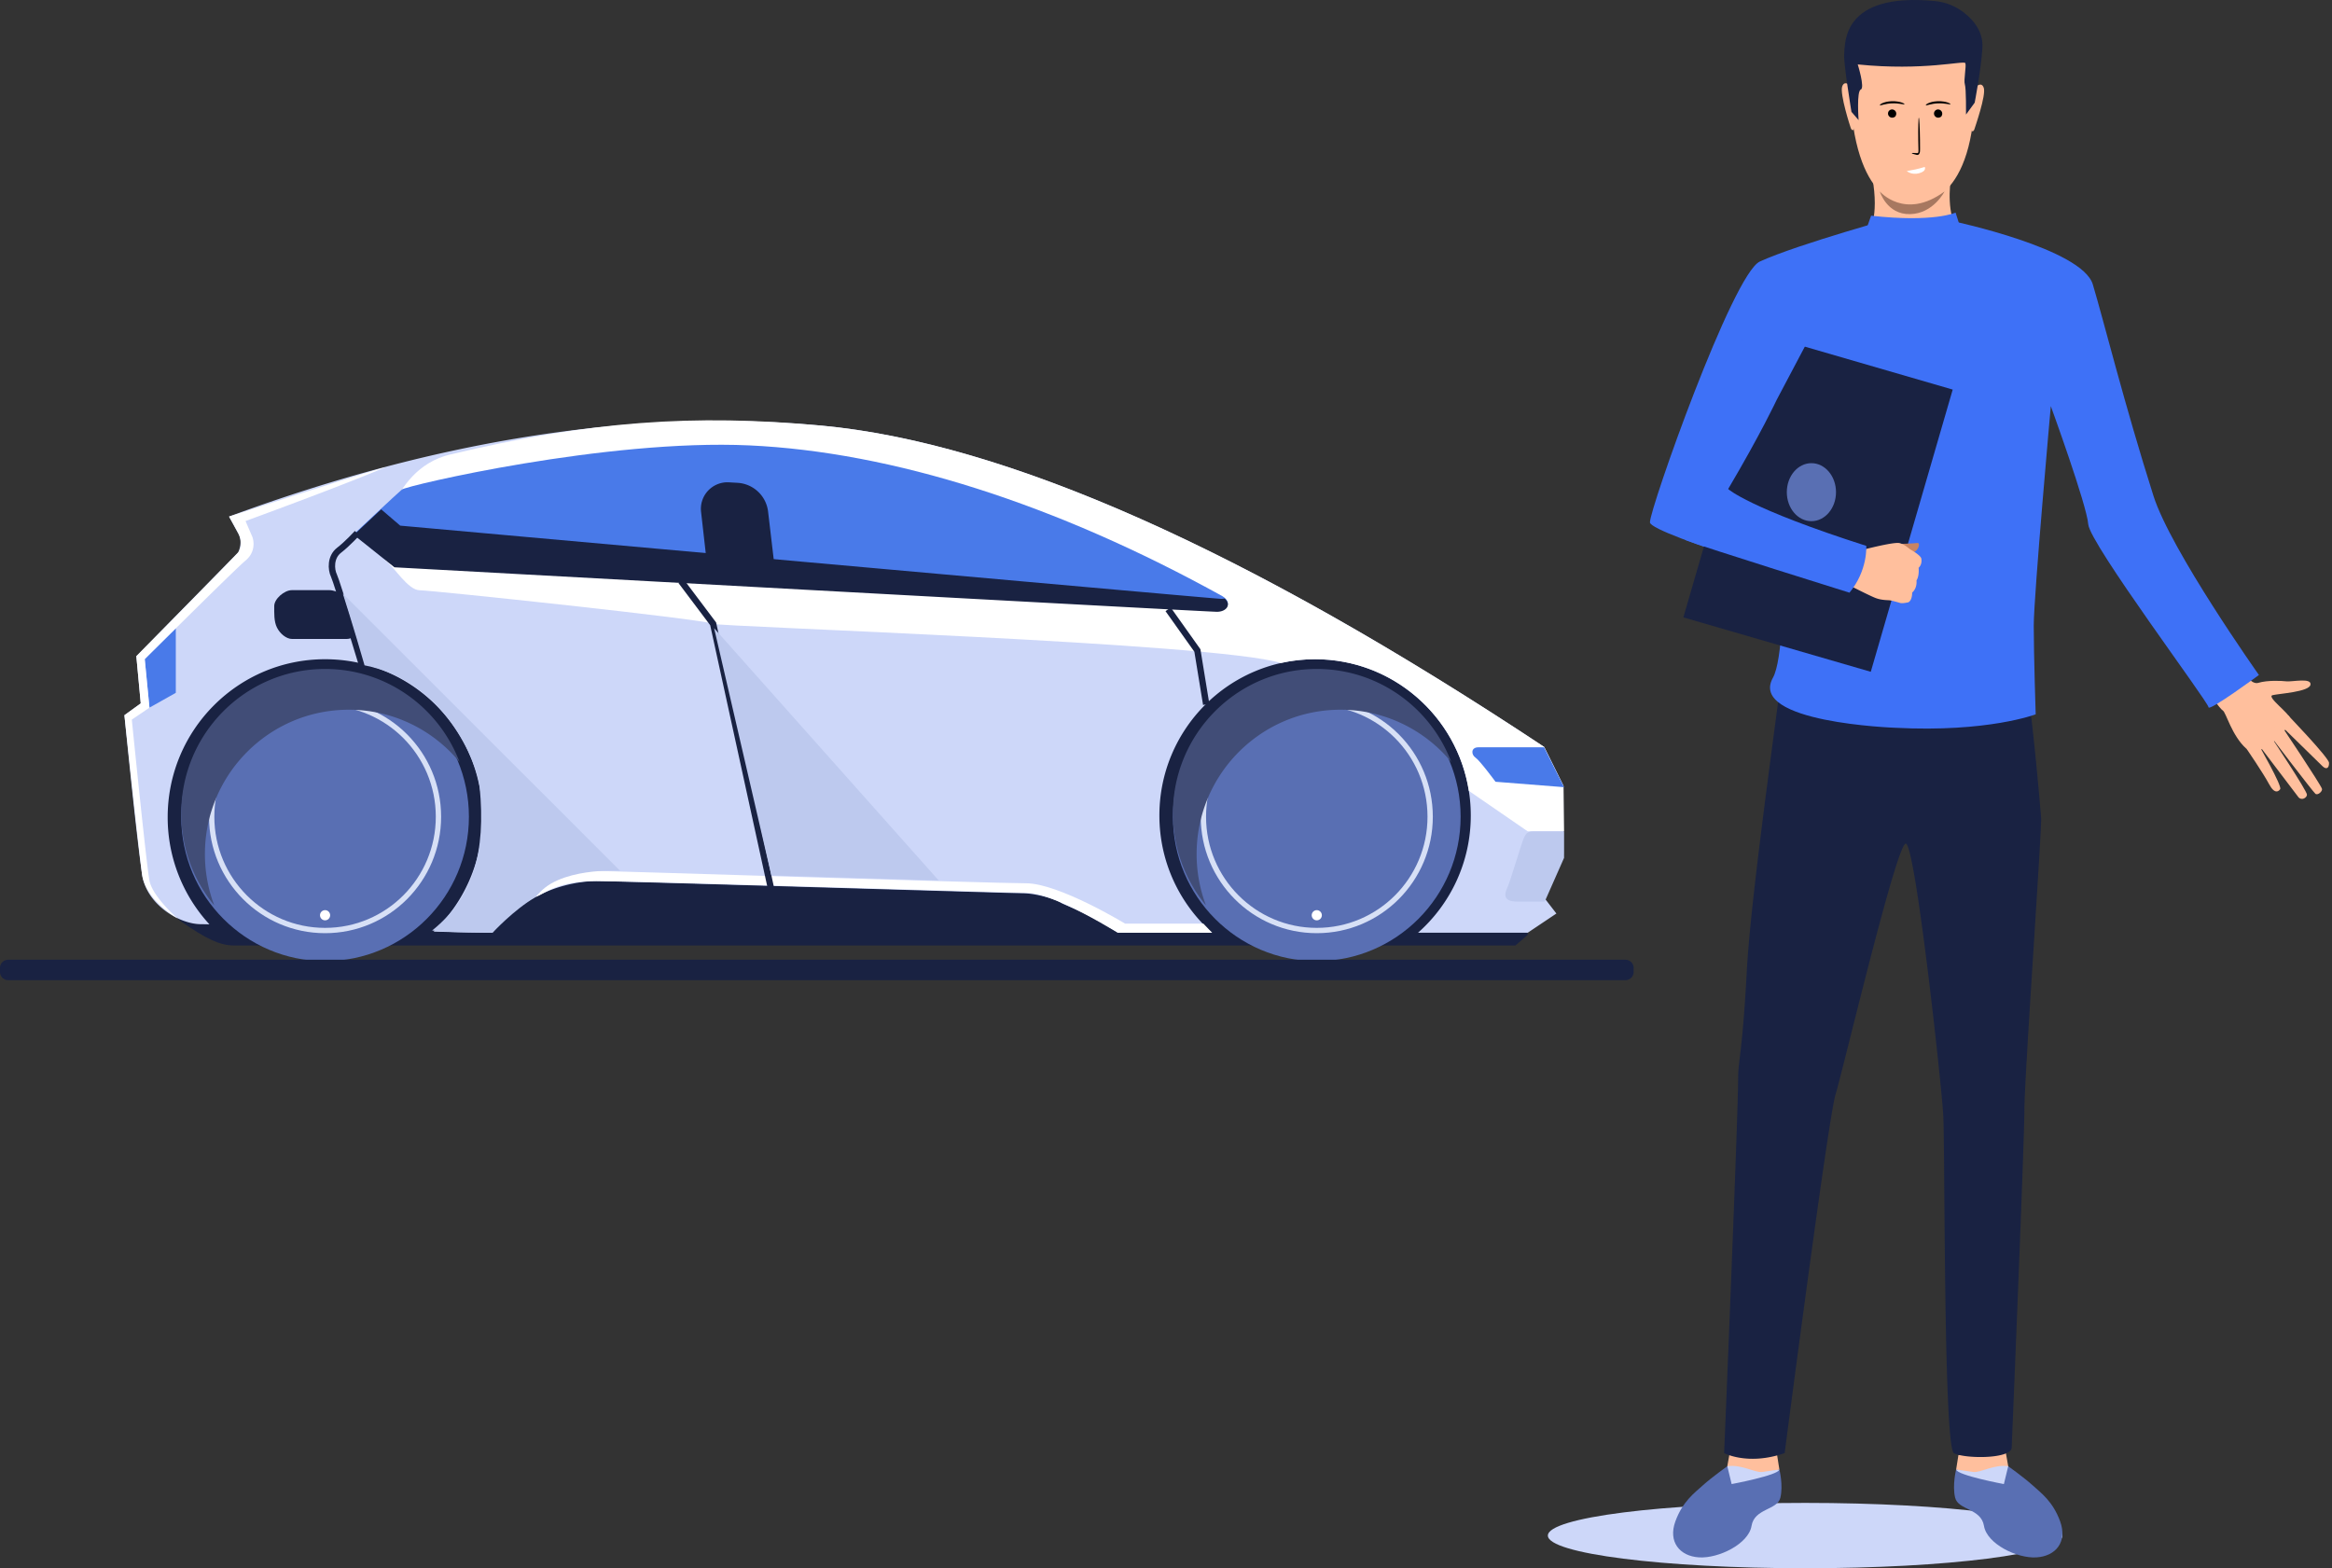 <svg xmlns="http://www.w3.org/2000/svg" width="571" height="384" viewBox="0 0 571 384"><rect x="0" y="0" width="571" height="384" fill="#333333" stroke="none"/><g><g><g ><path fill="#cdd7f9" d="M442 384c34.794 0 63-3.582 63-8s-28.206-8-63-8-63 3.582-63 8 28.206 8 63 8z"/></g><g ><g><path fill="#ffbf9d" d="M548.168 162.34s2.437 5.56 4.771 4.863c2.335-.697 5.801-.492 6.888-.372 1.454.16 6.185-.95 5.906.817-.278 1.769-7.725 2.186-9.282 2.572-1.558.386 4.04 4.344 4.43 5.866.39 1.522-7.424 10.343-10.917 7.186-3.492-3.159-4.937-8.838-5.673-9.271-.734-.434-3.941-4.96-3.941-4.96z"/></g><g><path fill="#ffbf9d" d="M560.25 175.16s9.99 10.377 10.023 11.63c.035 1.252-.61 1.764-1.588.833-.978-.931-9.967-9.745-9.967-9.745s9.571 14.281 9.834 15.292c.154.591-1.037 1.65-1.611 1.2-.574-.45-10.933-14.048-10.933-14.048s8.911 13.352 8.865 14.27c-.04.805-1.376 1.525-2.111.582-.734-.943-9.759-12.854-9.759-12.854s5.828 10.136 5.31 10.912c-.316.476-1.303 1.435-2.72-1.23-1.416-2.664-5.463-8.583-5.463-8.583z"/></g><g><path fill="#596fb3" d="M422.938 359.02s-3.83 2.733-5.95 4.647c-2.122 1.915-5.008 3.998-6.776 8.884-1.789 4.945 1.03 8.497 5.817 8.789 4.788.293 12.125-3.322 12.84-7.705.708-4.34 6.332-3.829 7.065-6.917.734-3.088-.246-6.888-.246-6.888z"/></g><g><path fill="#ffbf9d" d="M423.578 355.43l-.638 3.589s1.972 3.649 12.75.81l-.556-3.537z"/></g><g><path fill="#cdd7f9" d="M435.69 359.835s-2.428.318-4.157.59c-1.73.272-5.154-1.938-8.593-1.4l1.058 4.365s11.45-2.145 11.692-3.555"/></g><g><path fill="#596fb3" d="M491.719 359.02s3.829 2.733 5.95 4.647c2.121 1.915 5.008 3.998 6.776 8.884 1.788 4.945-1.03 8.497-5.818 8.789-4.788.293-12.125-3.322-12.84-7.705-.708-4.34-6.331-3.829-7.065-6.917-.733-3.088.247-6.888.247-6.888z"/></g><g><path fill="#ffbf9d" d="M491.081 355.43l.639 3.589s-1.973 3.649-12.75.81l.556-3.537z"/></g><g><path fill="#192242" d="M495.68 271.759c0 7.889-3.122 82.915-3.122 82.915-.79 2.63-11.474 2.493-14.103 1.178-2.63-1.315-2.171-75.12-2.656-83.073-.486-7.956-6.878-66.475-9.183-66.213-2.306.263-15.342 55.39-17.182 61.437-1.841 6.048-12.451 87.805-12.451 87.805-8.993 3.129-14.823 0-14.823 0s3.438-82.419 3.44-92.206c.002-3.63 1.074-6.38 2.102-25.69.784-14.72 4.88-44.882 7.622-65.635.098-.738.191-1.449.283-2.126.536-4.04.939-7.008 1.132-8.431l.13-.943a28.78 28.78 0 0 1 2.315-.943c19.26-6.92 56.405.404 56.405.404l.064.527.225 1.918c.214 1.83.534 4.554.9 7.716l.008.069.032.29c1.296 11.254 1.938 17.436 2.956 29.448.223 2.632-4.094 63.664-4.094 71.553"/></g><g><path fill="#3e71f7" d="M478.264 54.178s31.54 6.697 34.171 15.462c2.63 8.765 7.734 29.352 14.837 51.74 4.249 13.395 25.838 43.902 25.838 43.902s-12.353 9.105-12.353 7.878c0-1.227-29.09-40.046-29.44-44.78-.351-4.733-9.167-28.938-9.167-28.938s-4.176 46.537-4.176 53.726c0 7.187.474 21.742.474 21.742s-11.687 4.477-34.382 3.294c0 0-36.12-1.241-29.955-12.25 4.662-8.324 1.804-64.327 1.103-64.678-.701-.35-13.293 15.422-12.066 18.458 1.227 3.036 33.816 13.927 33.816 13.927s.953 3.51-4.11 11.46c0 0-48.678-14.223-48.853-17.203-.176-2.981 20.246-60.858 26.916-63.888 9.602-4.362 34.711-11.22 34.711-11.22z"/></g><g><path fill="#cdd7f9" d="M478.97 359.835s2.427.318 4.157.59c1.73.272 5.154-1.938 8.593-1.4l-1.059 4.365s-11.45-2.145-11.691-3.555"/></g><g><path fill="#ffbf9d" d="M477.756 43.207s-1.3 7.122.935 11.986c0 0 2.275 11.336-9.33 11.845-11.605.508-11.871-9.89-11.871-9.89s2.776-3.728.923-13.871c-1.854-10.144 19.343-.07 19.343-.07"/></g><g><path fill="#ffbf9d" d="M470.7 2.023s14.85 2.396 12.588 26.19c-2.26 23.793-15.367 21.842-16.242 21.818-.877-.024-13.158.434-14.115-28.616 0 0-.419-21.482 17.77-19.392"/></g><g><path fill="#ffbf9d" d="M483.513 21.494s1.626-1.779 2.223.022c.596 1.8-2.119 9.556-2.32 10.207 0 0-.296.699-.686.315-.391-.385.783-10.544.783-10.544"/></g><g><path fill="#ffbf9d" d="M453.29 21.191s-1.592-1.81-2.222-.022c-.631 1.79 1.997 9.948 2.126 10.252 0 0 .283.704.68.327.398-.376-.584-10.557-.584-10.557"/></g><g><path fill="#192242" d="M483.512 25.138l-2.127 2.91s.061-6.38-.28-7.38c-.341-1.002.403-4.486.118-5.207-.286-.72-10.158 1.963-26.347.313 0 0 1.8 5.748.744 6.157-1.055.408-.537 7.473-.537 7.473l-1.748-2.02s-1.974-12.069-1.782-14.084c.256-2.68-.654-15.202 22.127-13.053 2.608.246 5.113 1.202 7.195 2.828 2.342 1.827 4.749 4.68 4.528 8.596-.291 5.178-1.891 13.467-1.891 13.467"/></g><g><path fill="#a77860" d="M460.28 46.88s6.126 7.153 15.852 0c0 0-2.727 5.427-8.444 5.553-5.718.128-7.408-5.553-7.408-5.553"/></g><g><path fill="#192242" d="M458.068 164.494l-45.888-13.322 20.06-69.102 45.889 13.321z"/></g><g><path fill="#c98462" d="M465.51 133.172s2.995-.083 3.912-.216c.918-.132.312 1.818-.752 2.186-1.066.369-3.16-1.97-3.16-1.97"/></g><g><path fill="#ffbf9d" d="M467.266 147.478s-1.307.317-1.947.178c0 0-1.144-.345-1.972-.54a5.69 5.69 0 0 0-.646-.123c-.635-.064-2.049-.013-3.532-.595-1.481-.578-6.509-3.157-6.509-3.157l1.438-4.674 1.083-3.703s8.498-2.261 9.94-1.88c.142.037.28.08.406.13 1.191.44 1.891 1.27 2.49 1.57.219.114 2.323 1.378 2.433 2.103.154 1.007-.148 1.766-.667 2.233 0 0 .214 1.983-.521 3.108 0 0 .256 1.824-1.058 2.961 0 0 .053 1.88-.938 2.39"/></g><g><path fill="#3e71f7" d="M456.965 133.664s.427 5.966-4.11 11.46c0 0-35.746-11.153-40.003-12.827-4.257-1.675 15.47-54.097 15.47-54.097l14.515 4.94-7.798 14.747s-3.86 8.26-11.89 21.85c0 0 4.94 4.692 33.816 13.927"/></g><g><path fill="#596fb3" d="M449.554 120.514c0 3.922-2.696 7.102-6.022 7.102s-6.022-3.18-6.022-7.102c0-3.923 2.696-7.104 6.022-7.104s6.022 3.18 6.022 7.104"/></g><g><path fill="#3e71f7" d="M482.135 62.455l-3.3-10.395s-5.307 2.47-20.691.758l-3.494 9.946s13.202 11.503 27.485-.31"/></g><g><path d="M473.55 27.826c.027.793.962 1.352 1.77.71.607-.844-.005-1.75-.796-1.736a.989.989 0 0 0-.973 1.026"/></g><g><path d="M471.57 25.775c.203.101 1.296-.41 2.937-.47 1.637-.075 2.902.339 3.065.222.08-.052-.137-.24-.69-.428-.541-.187-1.449-.354-2.47-.312-1.02.042-1.852.28-2.32.51-.476.231-.622.433-.523.478"/></g><g><path d="M462.29 27.826c.027.793.962 1.352 1.769.71.608-.844-.004-1.75-.796-1.736a.988.988 0 0 0-.972 1.026"/></g><g><path d="M460.31 25.775c.203.101 1.296-.41 2.937-.47 1.637-.075 2.902.339 3.065.222.08-.052-.137-.24-.69-.428-.541-.187-1.449-.354-2.47-.312-1.02.042-1.853.28-2.32.51-.476.231-.622.433-.522.478"/></g><g><path fill="#fff" d="M471.278 40.88c-1.845.55-2.699.714-4.398 1.01 0 0 1.172 1.046 3.04.524 1.94-.543 1.358-1.534 1.358-1.534"/></g><g><path d="M468.11 37.507c.014-.078.47-.077 1.193-.011.186.026.341.009.389-.126.07-.147.07-.443.054-.777l-.045-2.165c-.042-3.078.017-5.593.131-5.618.115-.026.241 2.449.283 5.527l.013 2.173c-.008.317.03.702-.167 1.101-.103.198-.283.312-.412.321-.132.017-.233-.013-.32-.033-.705-.17-1.133-.314-1.119-.392"/></g></g></g><g transform="matrix(-1 0 0 1 401 0)"><g  transform="matrix(-1 0 0 1 397 0)"><g><path fill="#192242" d="M370.062 228.92l-3 2.586H53.268c-3.526 0-6.855-1.688-12.895-5.845-4.028-2.771-6.505-13.806-7.433-33.104l8.911-28.947 52.126-9.79 217.413 2.075 30.94 7.715 25.786 40.356z"/></g><g><g ><path fill="#596fb3" d="M75.595 235.335c19.452 0 35.221-15.827 35.221-35.351s-15.769-35.35-35.221-35.35c-19.453 0-35.222 15.826-35.222 35.35s15.77 35.35 35.222 35.35z"/></g><g ><path fill="none" stroke="#d7e0f6" stroke-miterlimit="20" stroke-width="1.3" d="M75.595 227.849c15.333 0 27.763-12.476 27.763-27.865 0-15.39-12.43-27.865-27.763-27.865-15.334 0-27.763 12.476-27.763 27.865 0 15.39 12.43 27.865 27.763 27.865z"/></g><g ><path fill="#414d77" d="M40.373 199.152c0-19.523 15.77-35.35 35.222-35.35 15.044 0 27.886 9.466 32.933 22.788-6.46-7.824-16.217-12.807-27.132-12.807-19.453 0-35.222 15.827-35.222 35.35 0 4.425.81 8.659 2.289 12.562a35.285 35.285 0 0 1-8.09-22.543z"/></g><g ><path fill="#fff" d="M75.595 225.353c.686 0 1.243-.558 1.243-1.247 0-.69-.557-1.248-1.243-1.248-.687 0-1.243.558-1.243 1.248 0 .689.556 1.247 1.243 1.247z"/></g></g><g><g ><path fill="#596fb3" d="M318.418 235.335c19.453 0 35.222-15.827 35.222-35.351s-15.77-35.35-35.222-35.35-35.222 15.826-35.222 35.35 15.77 35.35 35.222 35.35z"/></g><g ><path fill="none" stroke="#d7e0f6" stroke-miterlimit="20" stroke-width="1.3" d="M318.418 227.849c15.334 0 27.764-12.476 27.764-27.865 0-15.39-12.43-27.865-27.764-27.865-15.333 0-27.763 12.476-27.763 27.865 0 15.39 12.43 27.865 27.763 27.865z"/></g><g ><path fill="#414d77" d="M283.197 199.152c0-19.523 15.769-35.35 35.221-35.35 15.045 0 27.886 9.466 32.934 22.788-6.461-7.824-16.217-12.807-27.132-12.807-19.453 0-35.222 15.827-35.222 35.35 0 4.425.81 8.659 2.288 12.562a35.285 35.285 0 0 1-8.09-22.543z"/></g><g ><path fill="#fff" d="M318.418 225.353c.687 0 1.244-.558 1.244-1.247 0-.69-.557-1.248-1.244-1.248-.686 0-1.243.558-1.243 1.248 0 .689.557 1.247 1.243 1.247z"/></g></g><g><path fill="#cdd7f9" d="M370.064 228.392h-26.86c7.924-7.011 12.923-17.275 12.923-28.71 0-21.132-17.068-38.263-38.123-38.263-21.054 0-38.122 17.13-38.122 38.262 0 11.436 4.999 21.7 12.923 28.711h-23.08c-8.102-5.261-12.742-6.596-13.92-7.33-1.766-1.103-6.552-2.345-9.397-2.345-2.845 0-99.446-2.978-104.307-2.978-4.86 0-16.681 1.65-25.59 12.653-3.028 0-8.165-.11-14.344-.281 7.37-7.046 11.965-16.991 11.965-28.014 0-21.361-17.254-38.678-38.537-38.678-21.283 0-38.537 17.317-38.537 38.678a38.617 38.617 0 0 0 10.224 26.239 98.204 98.204 0 0 0-2.094-.038c-5.196 0-13.347-4.74-14.408-12.222-1.397-9.853-3.25-28.355-4.318-38.948l4-2.895-1.079-11.557 24.95-25.432c.737-1.72.737-3.254 0-4.602a492.413 492.413 0 0 1-2.246-4.157c51.53-19.036 99.871-26.46 145.026-22.27 45.154 4.19 104.147 30.414 176.978 78.673l4.733 9.534v16.669l-4.733 10.708 2.997 3.886z"/></g><g><path fill="#fff" d="M370.06 203.56l-14.407-9.911c-2.882-18.266-18.642-32.23-37.651-32.23-2.879 0-5.683.32-8.379.926-16.065-4.991-137.87-8.884-139.005-9.592-1.767-1.102-68.997-8.22-71.842-8.22-2.845 0-6.202-5.626-8.333-7.279-2.13-1.652.432-22.284 15.71-25.945 34.286-8.216 59.721-9.993 90.957-7.095 45.155 4.19 104.147 30.414 176.978 78.673l4.733 9.534.142 11.14z"/></g><g><path fill="#497ae9" d="M293.96 149.618c-2.554 0-201.39-10.895-201.39-10.895l-9.937-7.92s10.627-9.98 11.778-10.94c1.151-.958 50.077-12.417 85.063-10.804 34.986 1.614 74.921 14.268 115.874 36.94 2.425 1.518 1.167 3.62-1.387 3.62z"/></g><g><path fill="#192242" d="M293.967 149.803c-2.554 0-201.39-10.895-201.39-10.895l-9.938-7.921s3.498-3.285 6.697-6.266l4.66 3.988s198.334 17.83 200.887 17.918a4.1 4.1 0 0 0 .974-.077c1.717 1.467.464 3.253-1.89 3.253z"/></g><g><path fill="none" stroke="#192242" stroke-miterlimit="20" stroke-width="1.56" d="M282.017 149.194v0l7.171 10.089v0l2.156 13.201v0"/></g><g><path fill="none" stroke="#192242" stroke-miterlimit="20" stroke-width="1.56" d="M84.674 162.913v0s-6.153-20.416-6.905-21.965c-.753-1.549-.874-4.572 1.238-6.202 2.11-1.629 4.453-4.216 4.453-4.216v0"/></g><g><path fill="#192242" d="M78.907 145.035l3.92 9.814s0 1.602-1.96 1.602h-13.39c-1.333 0-2.896-1.249-3.66-2.783-.766-1.533-.669-3.563-.669-5.284 0-1.72 2.437-3.88 4.328-3.88h9.2c.891 0 2.23.531 2.23.531z"/></g><g transform="rotate(-6 172.5 129)"><path fill="#192242" d="M168.068 124.839a6.5 6.5 0 0 1 7.545-6.468l2.07.337a8 8 0 0 1 6.714 7.796l.176 14.092-16.393-1.828z"/></g><g><path fill="#497ae9" d="M39.047 153.82v15.824l-6.451 3.631-1.161-12z"/></g><g><path fill="#bdc9ee" d="M378.965 203.56h-7.15c-1.61 0-2.055.203-2.705 1.67-.65 1.468-3.28 10.482-3.99 12.016-.709 1.534-1.31 3.525 2.455 3.525h6.657l4.733-10.708z"/></g><g><path fill="#497ae9" d="M378.966 192.748l-16.78-1.326s-3.852-5.22-4.903-5.909c-1.05-.688-1.21-2.53.72-2.53h16.08z"/></g><g><path fill="#fff" d="M290.657 226.167h-19.165s-16.24-9.886-24.262-9.886c-8.021 0-101.684-3.046-106.349-3.046-4.665 0-9.705 1.66-13.802 6.466 2.7-1.076 5.326-3.962 15.024-3.962s101.718 2.886 105.127 2.886c3.41 0 9.78 2.189 22.497 9.767h23.054z"/></g><g><path fill="none" stroke="#192242" stroke-miterlimit="20" stroke-width="1.56" d="M162.734 142.271v0l7.885 10.481v0l14.25 65.211v0"/></g><g><path fill="#fff" d="M39.45 224.873s-7.817-4.45-8.67-10.795c-.852-6.346-4.318-38.948-4.318-38.948l4-2.895-1.079-11.557s24.303-24.571 24.95-25.432c.647-.86 1.042-2.755 0-4.714a157.466 157.466 0 0 0-2.246-4.045s33.629-10.917 38.225-12.068c-10.665 4.584-34.191 13.157-34.191 13.157s1.21 2.853 1.588 3.674c.379.82 1.073 3.799-1.588 6.007-2.662 2.209-24.686 24.165-24.686 24.165l1.16 11.856-4.32 2.927s3.564 35.477 4.32 39.423c.758 3.946 6.856 9.245 6.856 9.245z"/></g><g><path fill="#bdc9ee" d="M170.856 153.82l54.991 61.772-40.98-1.24z"/></g><g><path fill="#bdc9ee" d="M79.949 145.362l67.896 67.87s-15.353-1.067-20.768 6.467c-5.389 3.157-10.46 8.692-10.46 8.692s-11.07 0-14.814-.545c10.14-8.147 13.158-19.189 11.65-35.1-.569-5.995-8.593-25.976-28.193-29.835-2.596-9.073-5.311-17.55-5.311-17.55z"/></g></g></g><g><path fill="#192242" d="M0 237a2 2 0 0 1 2-2h396a2 2 0 0 1 2 2v1a2 2 0 0 1-2 2H2a2 2 0 0 1-2-2z"/></g></g></svg>
